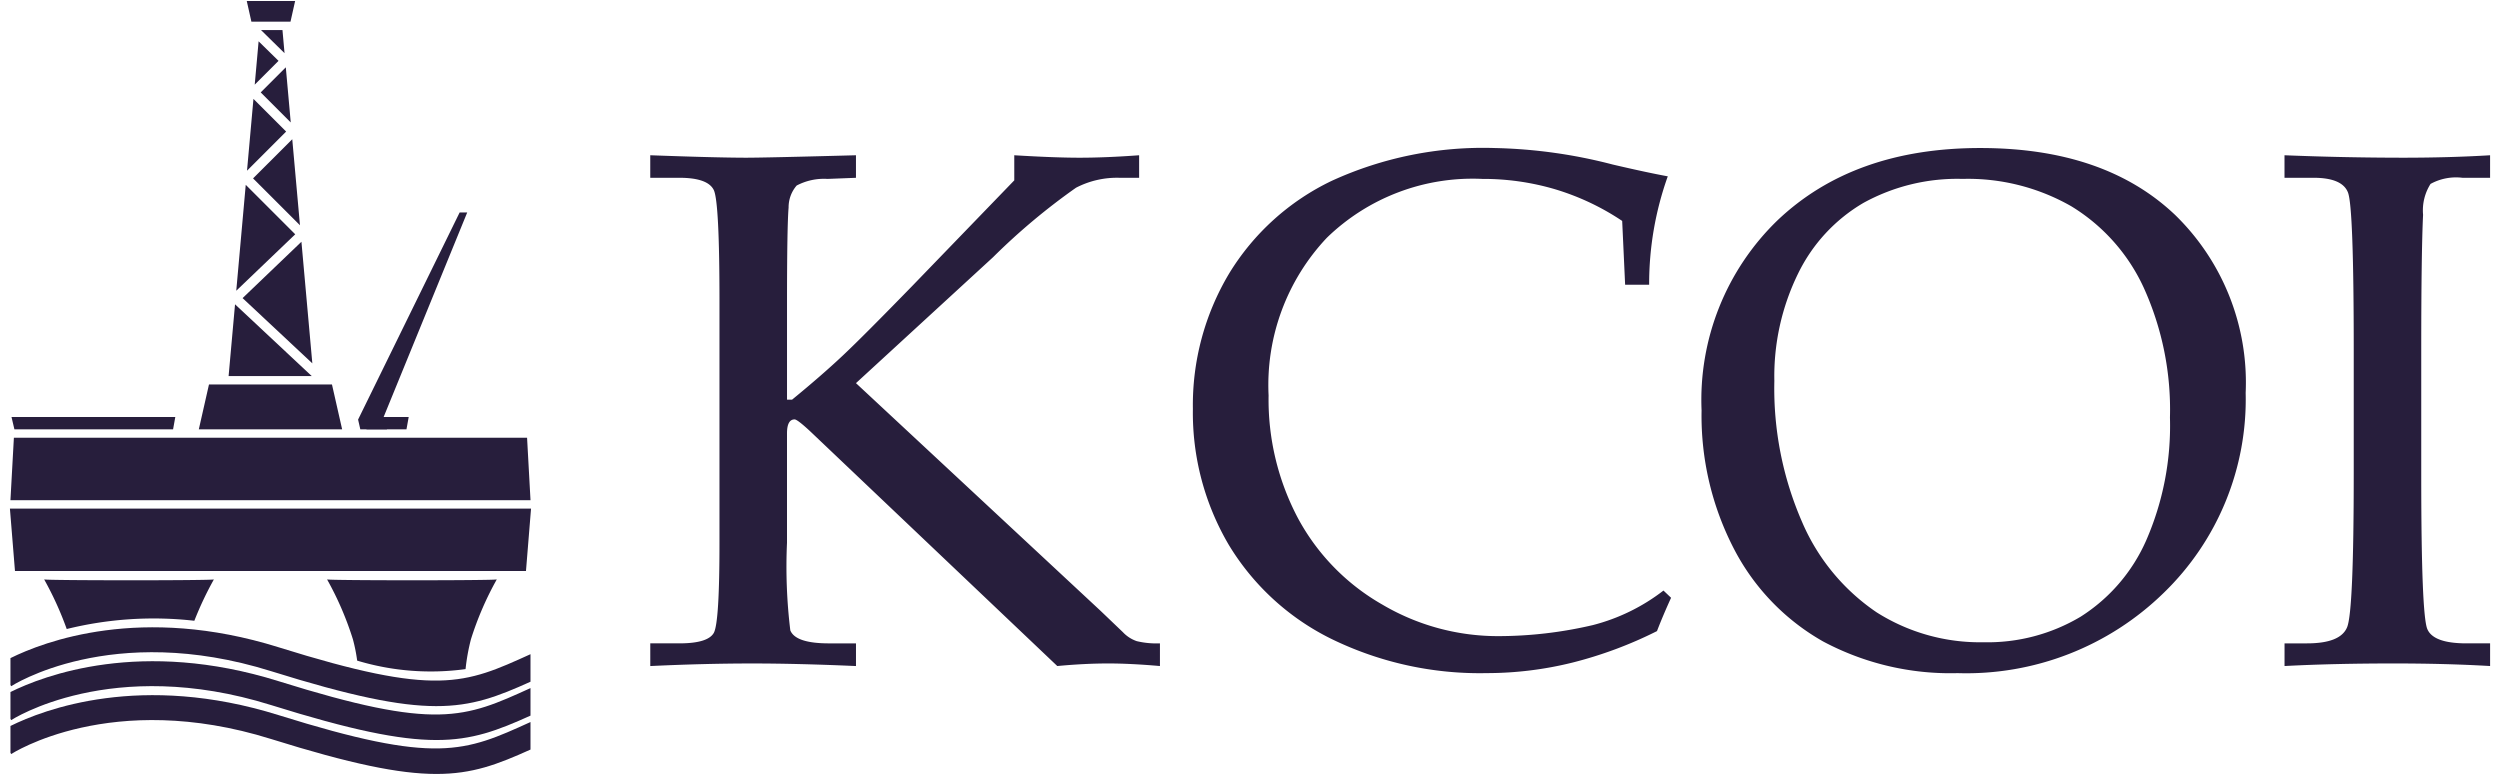 <svg id="Слой_1" data-name="Слой 1" xmlns="http://www.w3.org/2000/svg" viewBox="0 0 141.732 43.937"><defs><style>.cls-1,.cls-2{fill:#271e3c;}.cls-2{fill-rule:evenodd;}</style></defs><g id="Layer_1"><g id="_888551333472" data-name=" 888551333472"><path class="cls-1" d="M48.527,21.721,62.405,34.64l1.257,1.202a1.935,1.935,0,0,0,.785.507,4.839,4.839,0,0,0,1.313.125v1.285c-1.111-.097-2.091-.146-2.931-.146-.882,0-1.841.048-2.889.146l-14.017-13.315q-.719-.667-.875-.667c-.285,0-.431.264-.431.792v6.21a29.844,29.844,0,0,0,.188,4.959c.201.493.931.737,2.195.737h1.528v1.285q-3.324-.146-5.883-.146-2.688,0-5.779.146V36.474h1.646c1.09,0,1.736-.202,1.958-.598q.323-.605.319-5.182V17.081q0-5.594-.319-6.3c-.222-.465-.868-.702-1.958-.702H36.865V8.802q3.72.136,5.39.139c.806,0,2.889-.048,6.272-.139v1.278l-1.611.063a3.316,3.316,0,0,0-1.75.375,1.885,1.885,0,0,0-.458,1.25c-.056.625-.09,2.424-.09,5.397v5.494h.285q1.667-1.365,2.868-2.494c.806-.757,2.119-2.077,3.952-3.959l5.779-5.981V8.802c1.493.09,2.723.139,3.702.139,1.014,0,2.139-.048,3.376-.139v1.278H63.481a5.033,5.033,0,0,0-2.479.563,36.39,36.39,0,0,0-4.702,3.938L48.527,21.721Zm43.606-5.577-.167-3.619a14.106,14.106,0,0,0-3.792-1.792,14.374,14.374,0,0,0-4.14-.59,11.856,11.856,0,0,0-8.808,3.334,12.158,12.158,0,0,0-3.306,8.939A14.366,14.366,0,0,0,73.602,29.41a12.41,12.41,0,0,0,4.772,4.869,12.894,12.894,0,0,0,6.536,1.785,23.565,23.565,0,0,0,5.39-.625A11.038,11.038,0,0,0,94.307,33.48l.431.41c-.285.625-.556,1.257-.799,1.889a23.369,23.369,0,0,1-4.793,1.785,20.21,20.21,0,0,1-4.848.597,19.162,19.162,0,0,1-8.8-1.931,14.041,14.041,0,0,1-5.835-5.341,14.757,14.757,0,0,1-2.035-7.703,14.533,14.533,0,0,1,2.056-7.682,13.774,13.774,0,0,1,5.814-5.251A20.592,20.592,0,0,1,84.722,8.392a28.841,28.841,0,0,1,6.717.938c1.278.298,2.313.521,3.112.667a18.127,18.127,0,0,0-1.056,6.147Zm4.334,7.126a14.167,14.167,0,0,1,4.313-10.787q4.313-4.094,11.495-4.091,7.043,0,11.037,3.792a13.256,13.256,0,0,1,4.001,10.086,15.269,15.269,0,0,1-4.64,11.335A16.02,16.02,0,0,1,110.977,38.162a15.325,15.325,0,0,1-7.613-1.792,12.781,12.781,0,0,1-5.049-5.23A16.399,16.399,0,0,1,96.467,23.27Zm4.126-1.674a18.931,18.931,0,0,0,1.577,8.008,11.777,11.777,0,0,0,4.223,5.112,10.949,10.949,0,0,0,6.05,1.695,10.31,10.31,0,0,0,5.508-1.445,9.786,9.786,0,0,0,3.716-4.313,16.25,16.25,0,0,0,1.354-6.981,16.729,16.729,0,0,0-1.493-7.376,10.577,10.577,0,0,0-4.105-4.605,11.813,11.813,0,0,0-6.161-1.549,11.037,11.037,0,0,0-5.619,1.361,9.409,9.409,0,0,0-3.702,4.001,13.224,13.224,0,0,0-1.348,6.091Zm28.923,14.878h1.278q1.896,0,2.271-.917.375-.917.375-8.773V19.887q0-8.137-.327-8.974c-.215-.556-.868-.834-1.952-.834h-1.646V8.802q3.375.136,6.675.139c1.827,0,3.494-.048,4.98-.139v1.278h-1.563a2.993,2.993,0,0,0-1.813.347,2.803,2.803,0,0,0-.423,1.75q-.104,2.177-.104,7.752v7.022q0,7.918.347,8.717c.229.535.965.806,2.216.806h1.341v1.285q-2.501-.146-5.452-.146-3.438,0-6.202.146V36.474Z"/><path class="cls-2" d="M2.503,32.848A18.724,18.724,0,0,1,3.783,35.661a20.572,20.572,0,0,1,7.235-.468,19.095,19.095,0,0,1,1.108-2.344C12.05,32.915,2.58,32.914,2.503,32.848Z"/><path class="cls-2" d="M18.542,32.848a17.8,17.8,0,0,1,1.464,3.391,9.428,9.428,0,0,1,.243,1.214,14.481,14.481,0,0,0,6.145.48,11.459,11.459,0,0,1,.306-1.694,17.824,17.824,0,0,1,1.465-3.391C28.088,32.915,18.618,32.914,18.542,32.848Z"/><polygon class="cls-2" points="0.787 24.817 29.881 24.817 30.076 28.357 0.592 28.357 0.787 24.817"/><polygon class="cls-2" points="30.106 28.833 29.819 32.373 0.849 32.373 0.562 28.833 30.106 28.833"/><path class="cls-2" d="M17.707,20.6l-.618-6.894-3.336,3.194Zm-.701-7.828L16.569,7.893l-2.222,2.221Zm-.523-5.831L16.203,3.817,14.781,5.239ZM16.131,3.014,16.014,1.704H14.797Zm-1.47-.672-.22,2.458L15.791,3.45ZM14.369,5.607,14.004,9.677l2.218-2.218Zm-.437,4.872-.538,6.004,3.343-3.2Zm-.607,6.773-.365,4.07h4.714Z"/><polygon class="cls-2" points="11.848 21.796 18.82 21.796 19.397 24.341 11.271 24.341 11.848 21.796"/><path class="cls-1" d="M.593,37.31c1.889-.936,7.416-3.051,15.2-.615,8.963,2.805,10.532,2.098,14.282.393v1.561c-3.696,1.664-5.688,2.223-14.704-.598C6.302,35.212.651,38.891.635,38.902L.593,38.835Z"/><path class="cls-1" d="M.593,39.233c1.889-.936,7.416-3.051,15.2-.615,8.963,2.805,10.532,2.098,14.282.392v1.561c-3.696,1.664-5.688,2.224-14.704-.598C6.302,37.136.651,40.815.635,40.825L.593,40.759Z"/><path class="cls-1" d="M.593,41.157c1.889-.936,7.416-3.051,15.2-.615,8.963,2.805,10.532,2.098,14.282.392v1.561c-3.696,1.664-5.688,2.224-14.704-.598C6.302,39.059.651,42.739.635,42.749L.593,42.683Z"/><polygon class="cls-2" points="14.252 1.229 16.469 1.229 16.731 0.058 13.99 0.058 14.252 1.229"/><polygon class="cls-2" points="0.653 23.642 9.938 23.642 9.812 24.341 0.817 24.341 0.653 23.642"/><polygon class="cls-2" points="26.059 12.044 20.301 23.787 20.427 24.341 21.94 24.341 21.717 23.719 26.487 12.047 26.059 12.044"/><polygon class="cls-2" points="20.616 23.642 23.17 23.642 23.044 24.341 20.78 24.341 20.616 23.642"/></g></g></svg>